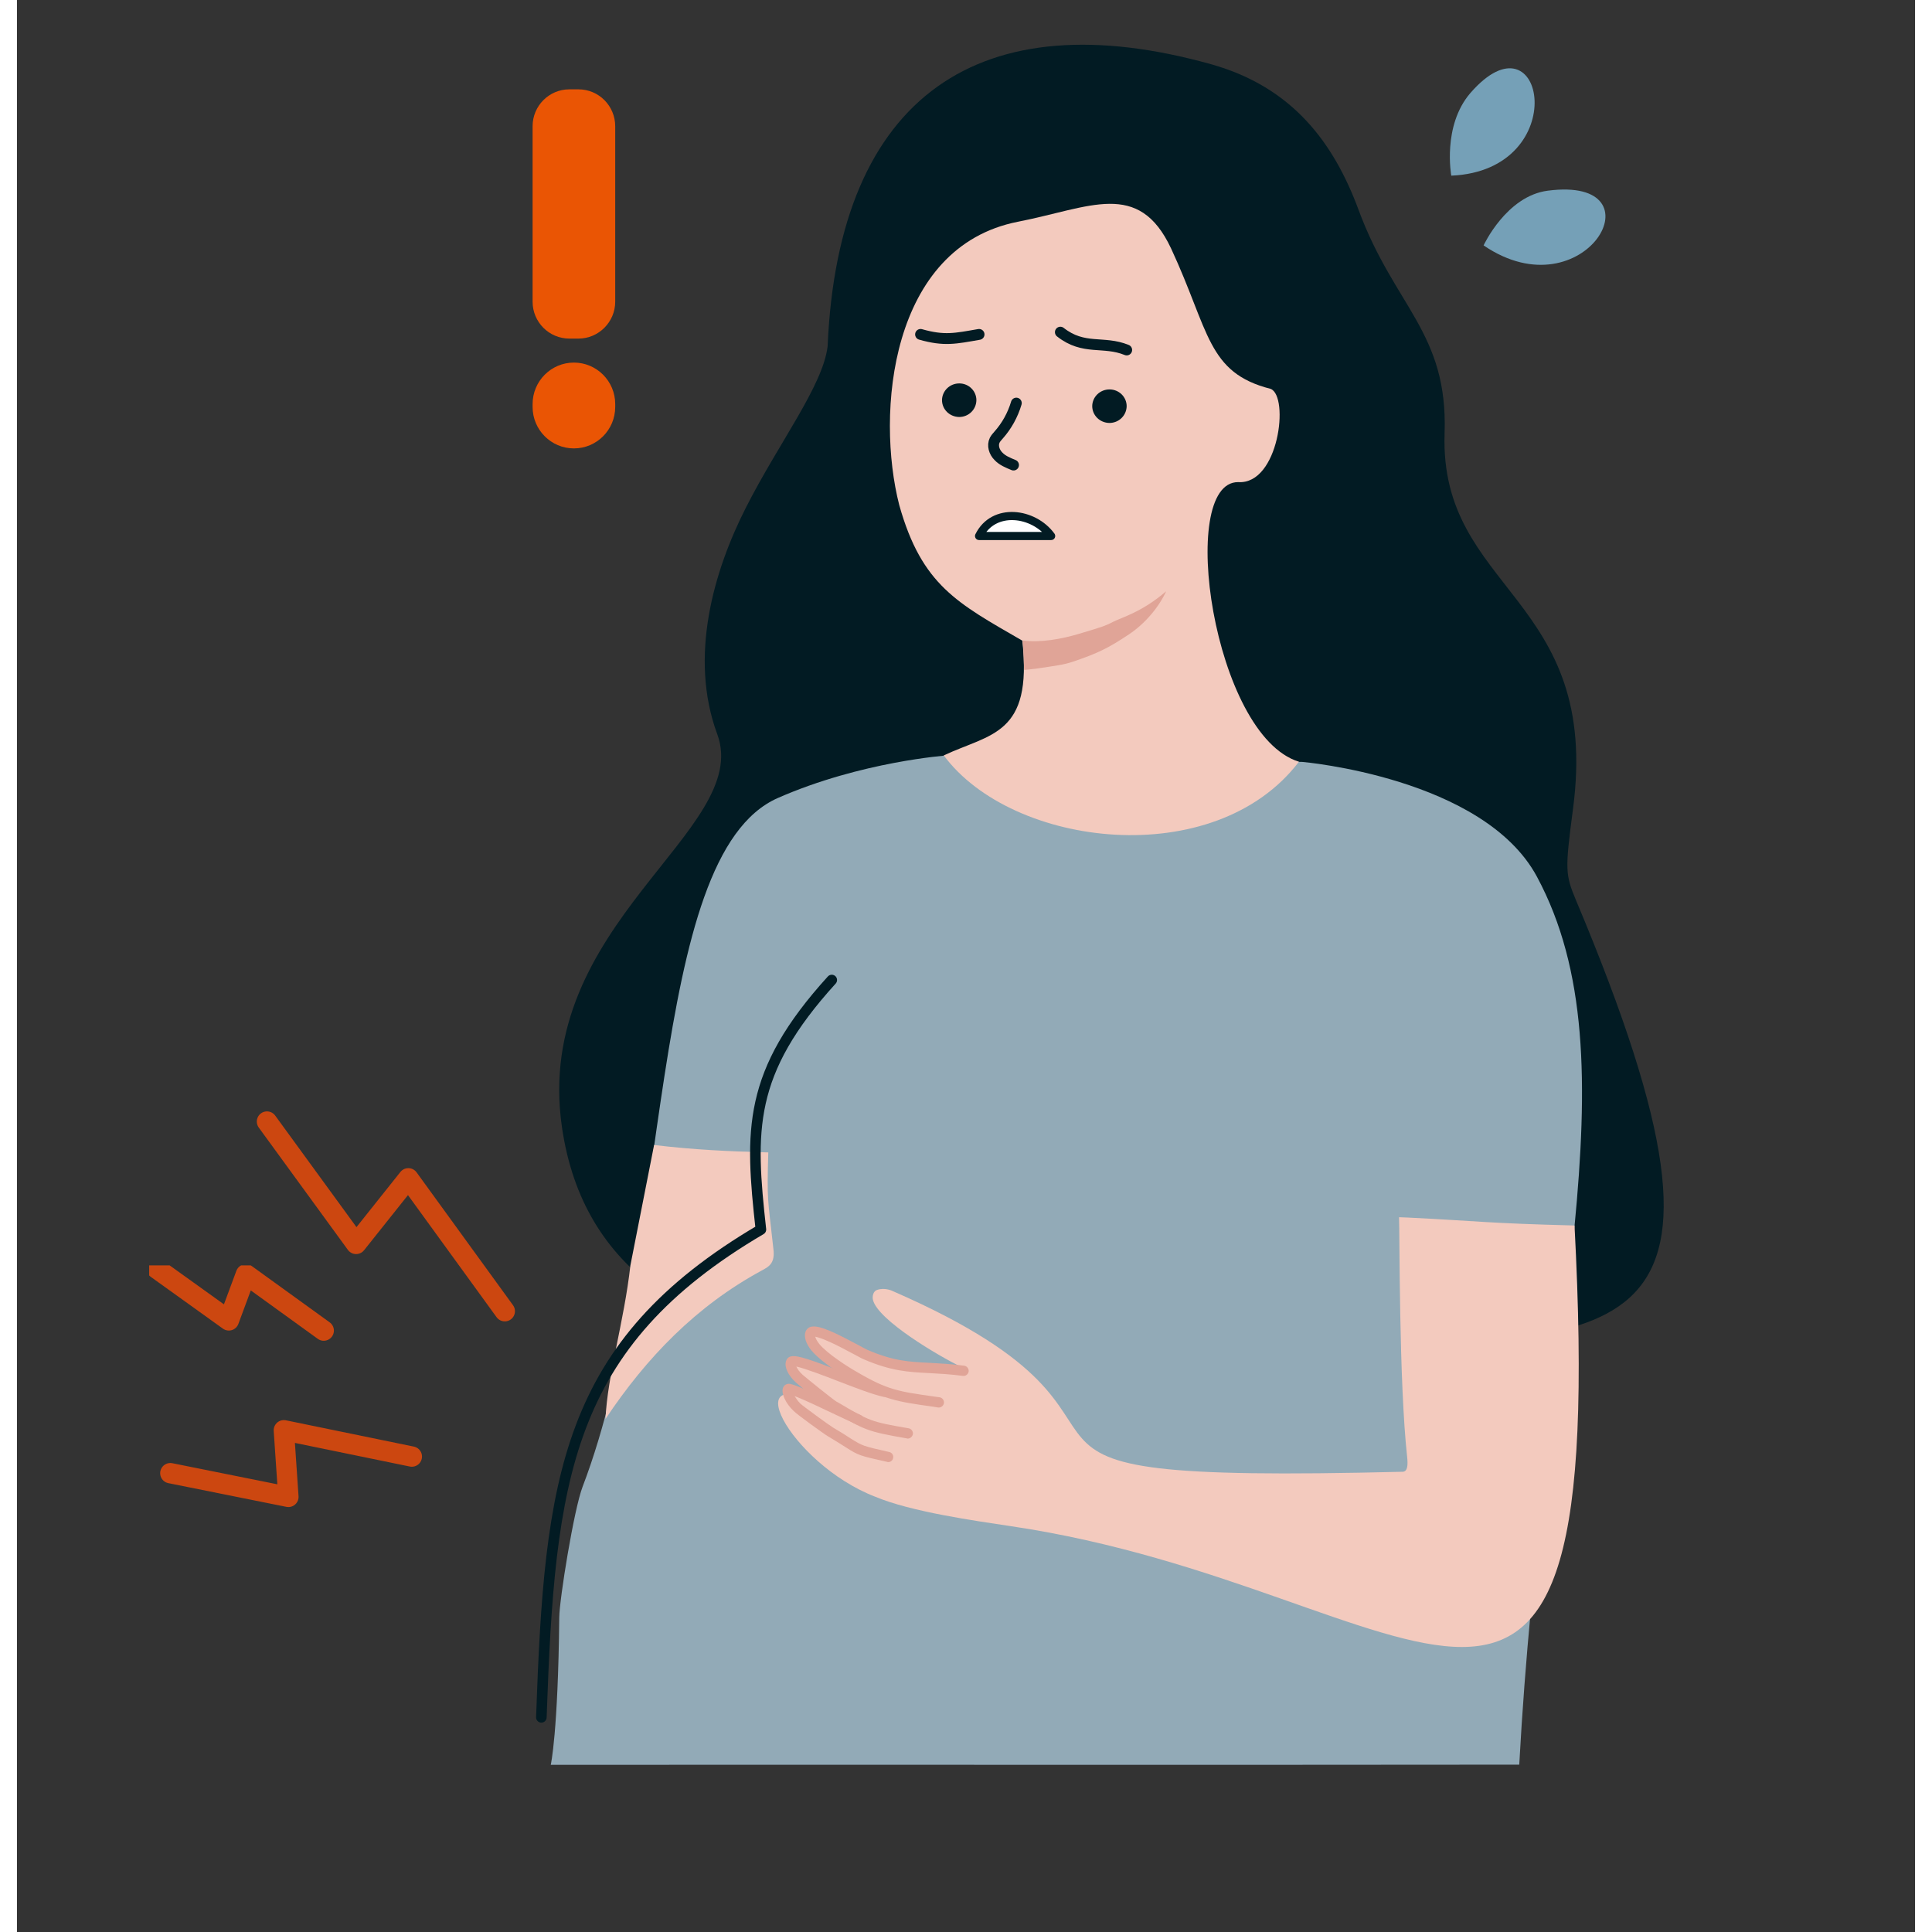 <svg xmlns="http://www.w3.org/2000/svg" xmlns:xlink="http://www.w3.org/1999/xlink" width="56" viewBox="0 0 42 42.75" height="56" preserveAspectRatio="xMidYMid meet"><rect x="0" y="0" width="42" height="42.75" fill="#333333" stroke="none"/><defs><clipPath id="id1"><path d="M 2.926 28 L 8 28 L 8 31 L 2.926 31 Z M 2.926 28 " clip-rule="nonzero"></path></clipPath></defs><path fill="#75a0b7" d="M 33.875 4.219 C 36.441 3.887 34.699 6.961 32.453 5.43 C 32.453 5.43 32.957 4.336 33.875 4.219 Z M 33.875 4.219 " fill-opacity="1" fill-rule="nonzero"></path><path fill="#75a0b7" d="M 32.16 2.059 C 33.801 0.168 34.449 3.77 31.738 3.887 C 31.738 3.887 31.535 2.785 32.16 2.059 Z M 32.16 2.059 " fill-opacity="1" fill-rule="nonzero"></path><path stroke-linecap="round" transform="matrix(0.015, 0, 0, 0.015, -3.885, -6.062)" fill="none" stroke-linejoin="round" d="M 841.509 2552.793 L 652.738 2513.994 L 659.415 2612.269 L 485.284 2577.298 " stroke="#cc4710" stroke-width="30" stroke-opacity="1" stroke-miterlimit="10"></path><path stroke-linecap="round" transform="matrix(0.015, 0, 0, 0.015, -3.885, -6.062)" fill="none" stroke-linejoin="round" d="M 978.656 2338.375 L 836.372 2142.335 L 759.323 2239.078 L 627.825 2058.609 " stroke="#cc4710" stroke-width="30" stroke-opacity="1" stroke-miterlimit="10"></path><g clip-path="url(#id1)"><path stroke-linecap="round" transform="matrix(0.015, 0, 0, 0.015, -3.885, -6.062)" fill="none" stroke-linejoin="round" d="M 711.552 2366.964 L 596.749 2284.004 L 571.579 2351.903 L 465.251 2275.581 " stroke="#cc4710" stroke-width="30" stroke-opacity="1" stroke-miterlimit="10"></path></g><path fill="#021b23" d="M 17.938 7.664 C 18.176 2.086 21.344 0 26.426 1.422 C 28.219 1.926 29.137 3.152 29.691 4.656 C 30.48 6.785 31.668 7.359 31.59 9.59 C 31.473 13.086 35.059 13.188 34.43 17.91 C 34.254 19.25 34.258 19.348 34.5 19.926 C 38.812 30.18 35.473 29.504 28.988 29.883 C 22.008 30.289 12.996 31.422 12.059 24.938 C 11.406 20.43 16.285 18.379 15.496 16.246 C 14.863 14.535 15.418 12.633 16.129 11.234 C 16.855 9.801 17.832 8.539 17.938 7.664 Z M 17.938 7.664 " fill-opacity="1" fill-rule="nonzero"></path><path fill="#92aab7" d="M 33.242 39.047 C 33.766 29.426 35.844 23.512 33.633 19.398 C 32.453 17.203 28.441 16.859 28.441 16.859 L 20.586 16.715 C 20.586 16.715 18.68 16.848 16.84 17.656 C 13.91 18.938 14.516 27.672 12.516 32.898 C 12.324 33.402 12.004 35.383 12 35.789 C 11.973 38.359 11.812 39.051 11.812 39.051 C 11.812 39.051 19.195 39.047 27.137 39.051 " fill-opacity="1" fill-rule="nonzero"></path><path fill="#f3cabe" d="M 14.098 25.336 C 14.98 25.441 15.734 25.477 16.625 25.5 C 16.594 26.605 16.613 26.492 16.734 27.598 C 16.75 27.715 16.758 27.844 16.695 27.945 C 16.645 28.027 16.559 28.07 16.473 28.117 C 15.035 28.898 13.934 30.031 13.023 31.398 C 13.066 30.426 13.434 29.254 13.574 28 " fill-opacity="1" fill-rule="nonzero"></path><path fill="#f3cabe" d="M 28.367 16.855 C 26.469 16.273 25.664 10.66 27.023 10.668 C 27.922 10.727 28.156 8.773 27.742 8.605 C 26.332 8.246 26.391 7.332 25.539 5.5 C 24.82 3.965 23.746 4.594 22.152 4.906 C 19.316 5.461 19.004 9.152 19.523 11.176 C 20.023 12.957 20.816 13.348 22.246 14.176 C 22.477 16.27 21.543 16.23 20.508 16.715 C 22.023 18.762 26.504 19.301 28.367 16.855 Z M 28.367 16.855 " fill-opacity="1" fill-rule="nonzero"></path><path fill="#f3cabe" d="M 17.977 31.191 C 18.043 31.23 17.004 30.531 17.059 30.16 C 17.059 30.16 17.059 30.16 17.059 30.156 C 17.188 29.93 18.859 30.715 18.93 30.734 L 18.934 30.734 C 19.078 30.762 17.848 30.34 17.578 29.742 C 17.422 29.441 17.531 29.395 17.941 29.547 C 17.945 29.547 18.086 29.594 18.09 29.598 C 19.164 30.414 21.195 30.395 20.895 30.246 C 20.406 30.012 19.047 29.211 18.941 28.762 C 18.922 28.68 18.949 28.57 19.031 28.543 C 19.211 28.48 19.383 28.57 19.383 28.57 C 26.438 31.648 19.707 32.836 30.668 32.566 C 30.77 32.559 30.781 32.418 30.762 32.246 C 30.578 30.566 30.598 27.258 30.582 26.934 L 30.77 26.941 C 32.426 27.023 32.484 27.066 34.465 27.117 C 35.238 41.754 31.211 35.133 21.992 33.77 C 21.207 33.652 19.785 33.453 18.988 33.117 C 18.789 33.031 18.992 33.117 18.988 33.117 C 17.094 32.387 15.805 29.953 17.977 31.191 Z M 17.977 31.191 " fill-opacity="1" fill-rule="nonzero"></path><path fill="#021b23" d="M 20.852 8.484 C 20.641 8.484 20.473 8.648 20.469 8.852 C 20.469 9.059 20.637 9.223 20.848 9.227 C 21.059 9.227 21.227 9.062 21.23 8.855 C 21.23 8.652 21.062 8.484 20.852 8.484 " fill-opacity="1" fill-rule="nonzero"></path><path stroke-linecap="round" transform="matrix(0.015, 0, 0, 0.015, -3.885, -6.062)" fill="none" stroke-linejoin="round" d="M 1896.057 920.404 C 1861.641 906.365 1832.876 921.425 1798.204 894.113 " stroke="#021b23" stroke-width="16" stroke-opacity="1" stroke-miterlimit="10"></path><path stroke-linecap="round" transform="matrix(0.015, 0, 0, 0.015, -3.885, -6.062)" fill="none" stroke-linejoin="round" d="M 1591.969 897.431 C 1626.898 907.386 1643.335 903.557 1678.264 897.431 " stroke="#021b23" stroke-width="16" stroke-opacity="1" stroke-miterlimit="10"></path><path stroke-linecap="round" transform="matrix(0.015, 0, 0, 0.015, -3.885, -6.062)" fill="none" stroke-linejoin="round" d="M 1733.226 998.769 C 1728.089 1016.127 1719.1 1032.464 1707.029 1045.992 C 1704.974 1048.29 1702.92 1050.587 1701.379 1053.395 C 1697.526 1061.308 1700.608 1071.008 1706.772 1077.134 C 1712.679 1083.516 1721.155 1086.834 1729.116 1090.152 " stroke="#021b23" stroke-width="16" stroke-opacity="1" stroke-miterlimit="10"></path><path stroke-linecap="round" transform="matrix(0.015, 0, 0, 0.015, -3.885, -6.062)" fill="none" stroke-linejoin="round" d="M 1460.985 1849.807 C 1336.422 1986.881 1340.274 2071.628 1356.455 2217.892 C 1067.52 2387.64 1044.919 2584.701 1032.591 2937.47 " stroke="#021b23" stroke-width="15.588" stroke-opacity="1" stroke-miterlimit="10"></path><path fill="#e0a497" d="M 20.398 31.145 C 20.395 31.145 20.391 31.145 20.387 31.145 L 20.266 31.125 C 19.48 31.016 19.184 30.973 18.469 30.551 C 18.461 30.551 17.82 30.176 17.574 29.875 C 17.457 29.73 17.41 29.574 17.449 29.469 C 17.473 29.406 17.523 29.363 17.586 29.355 C 17.773 29.32 18.164 29.52 18.617 29.762 C 18.707 29.812 18.789 29.855 18.824 29.871 C 19.398 30.117 19.734 30.133 20.195 30.156 C 20.414 30.168 20.656 30.18 20.961 30.219 C 21.02 30.227 21.066 30.285 21.059 30.348 C 21.051 30.406 20.992 30.453 20.934 30.445 C 20.641 30.406 20.398 30.395 20.188 30.383 C 19.719 30.359 19.348 30.34 18.738 30.078 C 18.691 30.059 18.617 30.016 18.512 29.961 C 18.363 29.883 18.164 29.773 17.988 29.695 C 17.809 29.613 17.711 29.586 17.664 29.578 C 17.672 29.609 17.695 29.664 17.75 29.734 C 17.93 29.957 18.414 30.262 18.582 30.355 C 19.262 30.758 19.523 30.793 20.297 30.902 L 20.418 30.918 C 20.477 30.93 20.52 30.984 20.512 31.047 C 20.504 31.102 20.453 31.145 20.398 31.145 Z M 17.621 29.574 Z M 17.621 29.574 " fill-opacity="1" fill-rule="nonzero"></path><path fill="#e0a497" d="M 19.711 31.832 C 19.707 31.832 19.699 31.832 19.691 31.828 C 18.816 31.676 18.758 31.645 18.062 31.234 L 18.023 31.211 C 17.922 31.152 17.293 30.645 17.23 30.586 C 17.066 30.434 16.977 30.246 17.016 30.125 C 17.031 30.062 17.078 30.02 17.137 30.012 C 17.277 29.984 17.582 30.094 18.254 30.352 C 18.617 30.492 19 30.641 19.211 30.688 C 19.273 30.699 19.312 30.762 19.297 30.82 C 19.285 30.883 19.223 30.922 19.164 30.906 C 18.934 30.855 18.547 30.707 18.172 30.562 C 17.871 30.445 17.43 30.277 17.246 30.238 C 17.266 30.285 17.309 30.352 17.387 30.422 C 17.453 30.48 18.062 30.973 18.137 31.016 L 18.18 31.039 C 18.867 31.445 18.895 31.461 19.734 31.605 C 19.793 31.617 19.836 31.676 19.824 31.738 C 19.812 31.789 19.766 31.832 19.711 31.832 Z M 19.711 31.832 " fill-opacity="1" fill-rule="nonzero"></path><path fill="#e0a497" d="M 19.281 32.352 C 19.273 32.352 19.266 32.352 19.258 32.348 C 18.645 32.211 18.625 32.207 18.332 32.02 C 18.242 31.961 18.121 31.887 17.945 31.781 C 17.863 31.734 17.258 31.297 17.184 31.219 C 17.102 31.141 17.031 31.047 16.988 30.953 C 16.938 30.844 16.926 30.758 16.957 30.695 C 16.984 30.641 17.039 30.613 17.102 30.621 C 17.242 30.645 17.598 30.812 18.125 31.059 C 18.344 31.16 18.547 31.258 18.672 31.312 C 18.73 31.336 18.758 31.402 18.734 31.457 C 18.707 31.516 18.645 31.543 18.586 31.52 C 18.457 31.465 18.25 31.367 18.027 31.262 C 17.758 31.133 17.41 30.969 17.207 30.891 C 17.238 30.941 17.277 31 17.336 31.059 C 17.387 31.109 17.965 31.531 18.055 31.586 C 18.234 31.691 18.359 31.77 18.445 31.828 C 18.715 31.996 18.715 31.996 19.301 32.129 C 19.363 32.141 19.402 32.203 19.387 32.262 C 19.379 32.316 19.332 32.352 19.281 32.352 Z M 19.281 32.352 " fill-opacity="1" fill-rule="nonzero"></path><path fill="#e0a497" d="M 22.254 14.172 C 22.645 14.227 23.125 14.137 23.492 14.027 C 24 13.875 24.062 13.859 24.258 13.758 C 24.449 13.66 24.891 13.547 25.43 13.082 C 25.266 13.438 24.961 13.801 24.602 14.039 C 24.145 14.344 23.91 14.457 23.367 14.641 C 23.16 14.711 22.992 14.73 22.539 14.797 C 22.461 14.809 22.285 14.824 22.285 14.824 C 22.285 14.824 22.277 14.391 22.254 14.172 " fill-opacity="1" fill-rule="nonzero"></path><path stroke-linecap="round" transform="matrix(0.015, 0, 0, 0.015, -3.885, -6.062)" fill-opacity="1" fill="#ffffff" fill-rule="nonzero" stroke-linejoin="round" d="M 1678.264 1194.809 L 1784.592 1194.809 C 1758.909 1159.583 1699.581 1151.67 1678.264 1194.809 " stroke="#021b23" stroke-width="12" stroke-opacity="1" stroke-miterlimit="10"></path><path fill="#021b23" d="M 24.176 8.617 C 23.965 8.617 23.797 8.781 23.793 8.984 C 23.793 9.191 23.961 9.355 24.172 9.359 C 24.383 9.359 24.551 9.195 24.555 8.988 C 24.555 8.785 24.387 8.617 24.176 8.617 " fill-opacity="1" fill-rule="nonzero"></path><path fill="#ea5504" d="M 12.426 7.492 L 12.223 7.492 C 11.773 7.492 11.41 7.125 11.41 6.676 L 11.41 2.793 C 11.41 2.344 11.773 1.977 12.223 1.977 L 12.426 1.977 C 12.875 1.977 13.238 2.344 13.238 2.793 L 13.238 6.676 C 13.238 7.125 12.871 7.492 12.426 7.492 Z M 12.426 7.492 " fill-opacity="1" fill-rule="nonzero"></path><path fill="#ea5504" d="M 12.324 9.922 C 11.82 9.922 11.41 9.512 11.41 9.004 L 11.41 8.941 C 11.41 8.434 11.82 8.023 12.324 8.023 C 12.828 8.023 13.238 8.434 13.238 8.941 L 13.238 9.004 C 13.238 9.512 12.828 9.922 12.324 9.922 Z M 12.324 9.922 " fill-opacity="1" fill-rule="nonzero"></path></svg>
